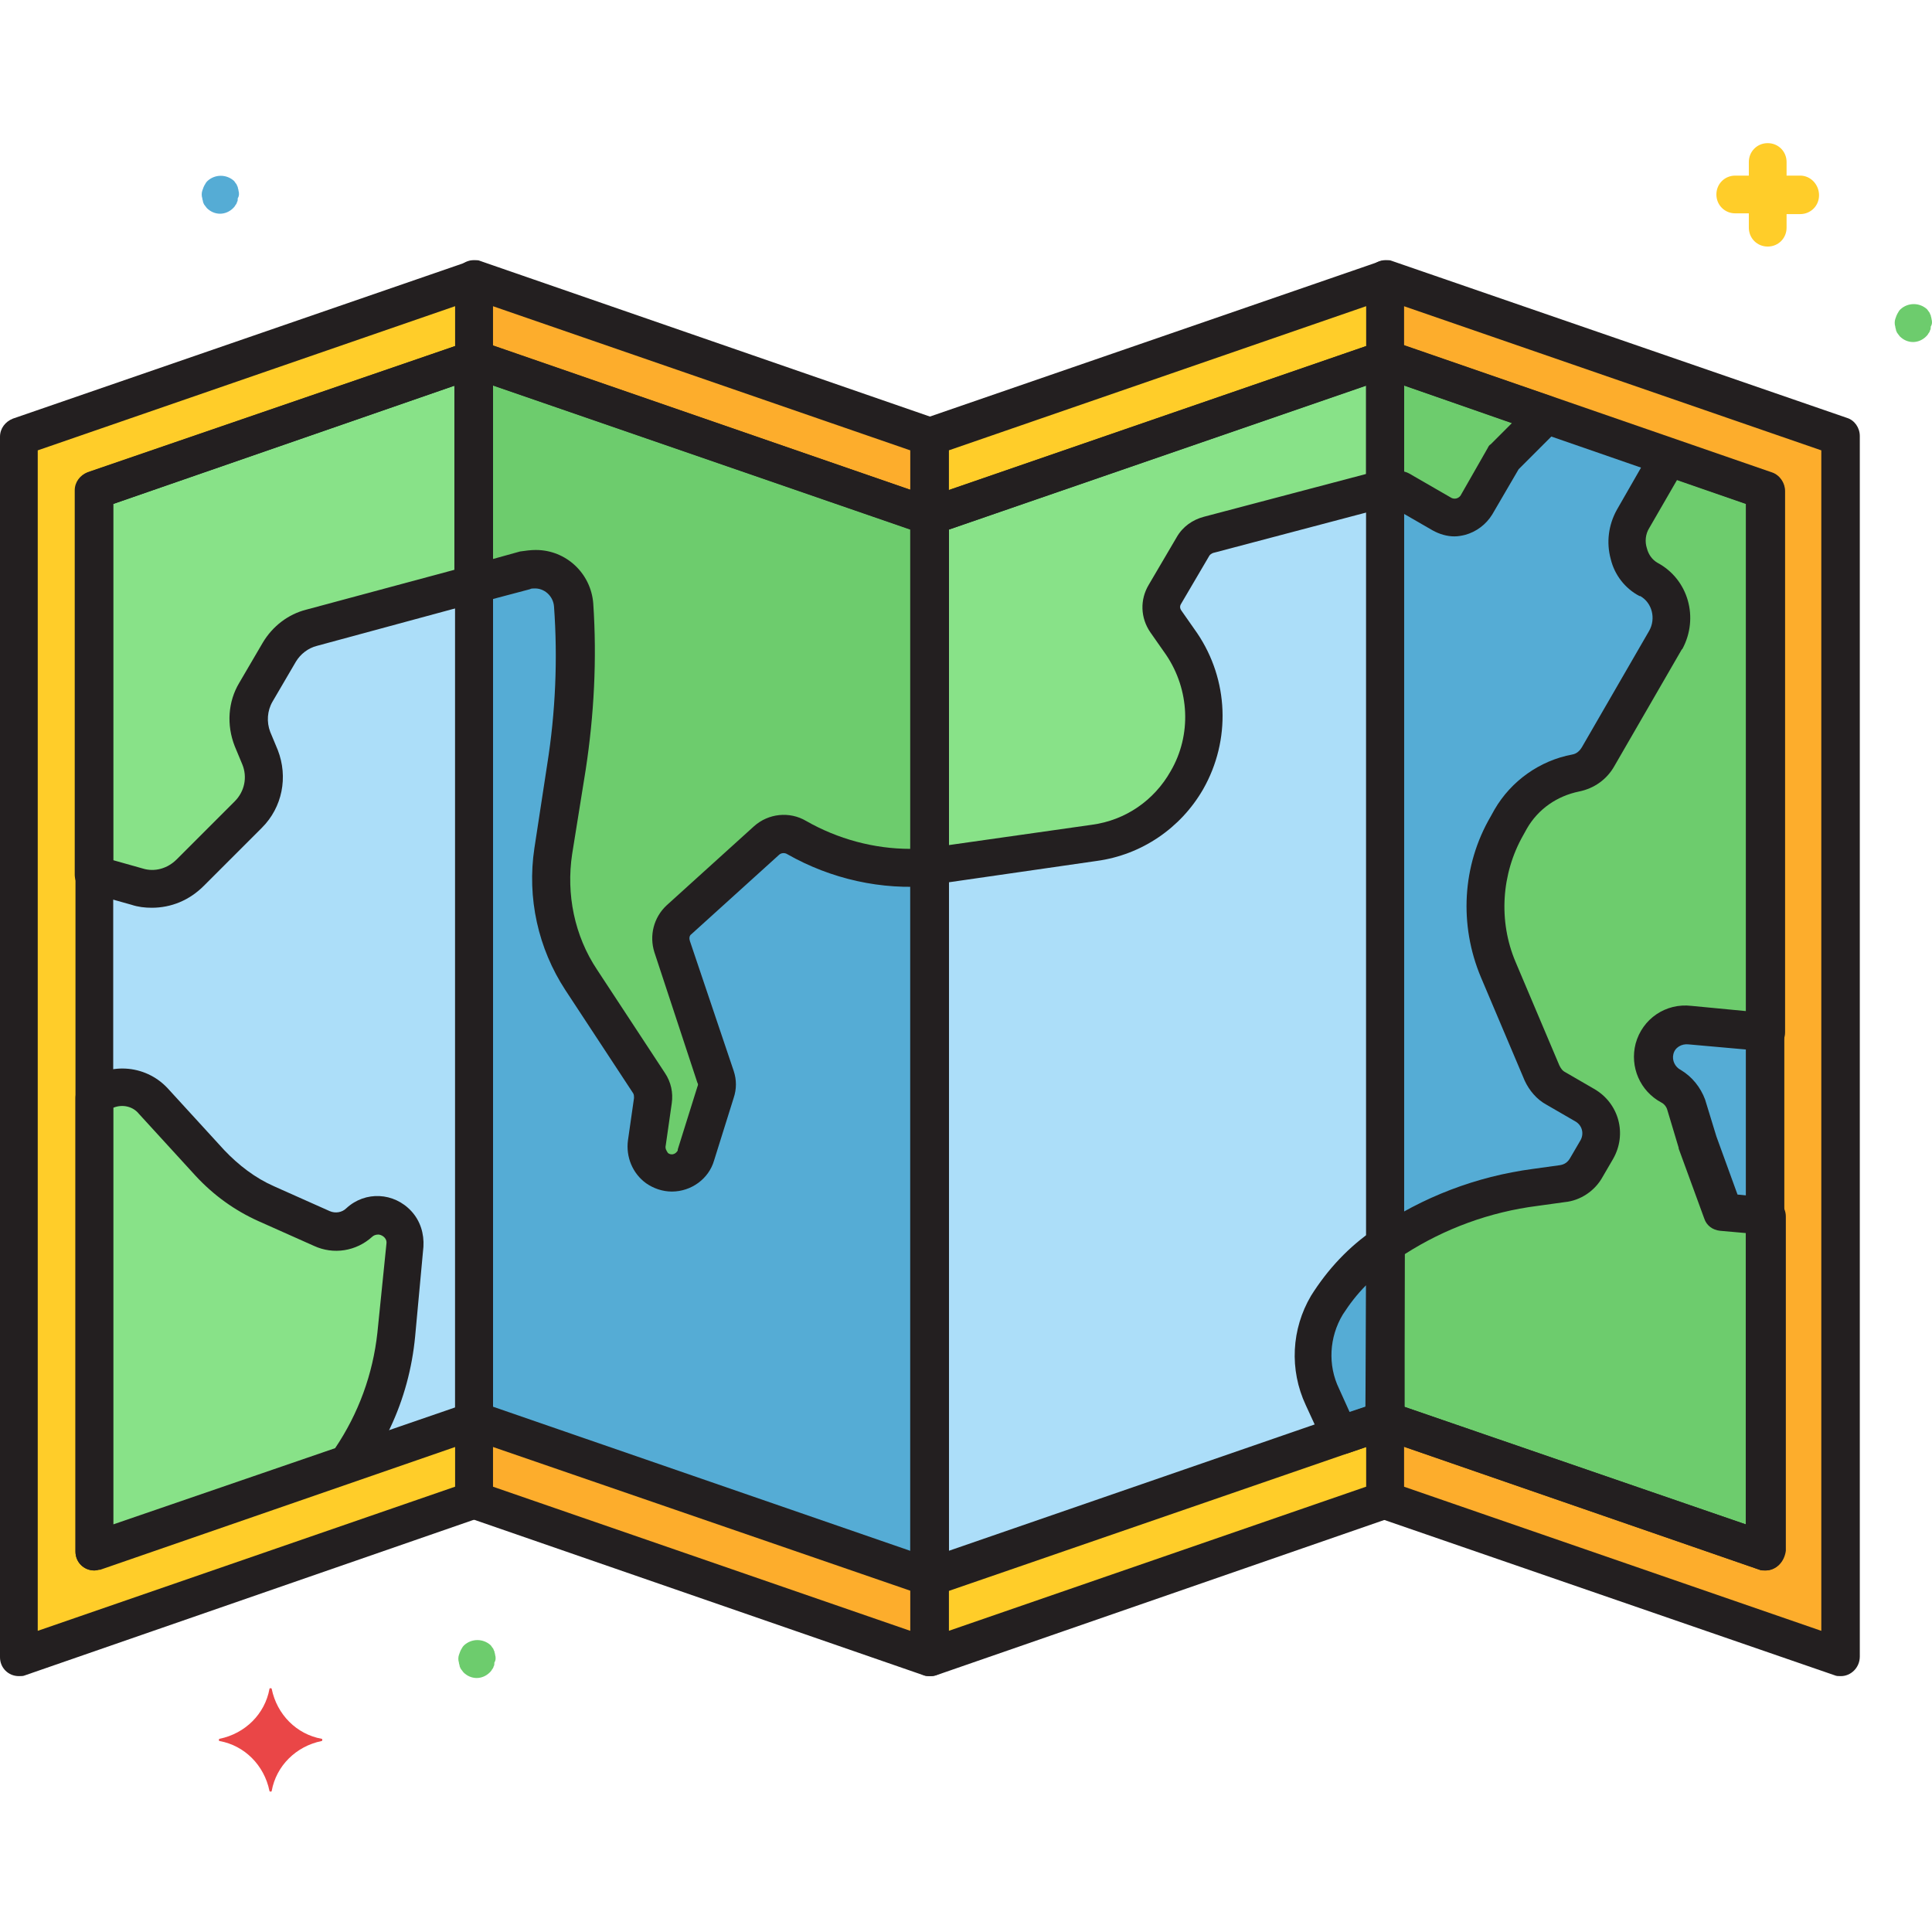 <svg height="511pt" viewBox="0 -37 511.931 511" width="511pt" xmlns="http://www.w3.org/2000/svg"><path d="m125.602 360.066-120.602 41.598v-323.398l120.602-41.801zm0 0" fill="#ffcd29"/><path d="m246.398 401.664-120.797-41.598v-323.602l120.797 41.801zm0 0" fill="#fdad2c"/><path d="m367 360.066-120.602 41.598v-323.398l120.602-41.801zm0 0" fill="#ffcd29"/><path d="m487.801 401.664-120.801-41.598v-323.602l120.801 41.801zm0 0" fill="#fdad2c"/><path d="m125.602 57.664-100.602 34.801v281.199l100.602-34.797zm0 0" fill="#acdef9"/><path d="m125.602 57.664v281.203l120.797 41.598v-281zm0 0" fill="#55acd5"/><path d="m367 338.867v-281.203l-120.602 41.801v281zm0 0" fill="#acdef9"/><path d="m367 57.664v281.203l100.801 34.797v-281.199zm0 0" fill="#55acd5"/><path d="m367 57.664v34.402c1.602-.402 3.199 0 4.801.801l10.398 6c3.199 1.797 7.402.797 9.199-2.402l7.203-12.598 11.199-11.203zm0 0" fill="#6dcc6d"/><path d="m246.398 192.066c1.203 0 2.402-.199 3.602-.402l40.199-5.797c10.199-1.402 19.402-7.602 24.402-16.602 6.598-11.199 6-25.398-1.402-36l-4.199-6c-1.398-2.199-1.602-5-.199-7.199l7.398-12.602c.801-1.598 2.402-2.598 4.199-3.199l46.402-12.199h.398v-34.402l-120.598 41.602v92.801zm0 0" fill="#88e288"/><path d="m125.602 117.266 13.598-3.602c5.402-1.398 11 1.801 12.402 7.203.199.598.199 1.398.398 2 1 14.398.199 28.797-2 43l-3.398 22.199c-1.801 11.801.797 24 7.398 34l18 27.398c.801 1.402 1.199 3 1 4.602l-1.602 11.199c-.398 2.602.602 5.199 2.602 6.602 3 2.199 7.199 1.398 9.398-1.602.402-.602.801-1.199 1-2l5.203-16.602c.398-1.398.398-2.797 0-4.199l-11.602-34.398c-.801-2.602-.199-5.402 1.801-7.199l23.199-21c2.199-2 5.398-2.203 8-.801 10.602 6.199 23 8.801 35.199 7.801v-92.402l-120.598-41.801zm0 0" fill="#6dcc6d"/><path d="m25 92.465v101.801l11.398 3.199c5 1.402 10.402 0 14-3.598l15.402-15.402c4-4 5.199-10 3.199-15.199l-2-4.801c-1.602-4-1.199-8.598 1-12.398l6.199-10.602c1.801-3.199 5-5.598 8.602-6.598l43-11.602v-59.602zm0 0" fill="#88e288"/><path d="m95.398 286.465c-2.598 2.402-6.598 3-9.797 1.602l-14.801-6.602c-5.602-2.598-10.801-6.199-15-10.801l-15-16.398c-4.199-4.398-11.199-4.801-15.602-.801v120.199l66.801-23.199c2.602-3.598 4.801-7.598 6.801-11.598 3.199-7.203 5.398-14.801 6.199-22.602l2.398-23.602c.402-4-2.398-7.398-6.398-7.797-2.199-.402-4.199.199-5.602 1.598zm0 0" fill="#88e288"/><path d="m367 292.266c-6.199 4.199-11.398 9.602-15.398 16-4.402 7.398-4.801 16.602-1.203 24.398l4.801 10.203 11.801-4zm0 0" fill="#55acd5"/><path d="m467.801 284.867-11.402-1-6.797-18.602-3-10c-.602-2-2-3.801-4-5-3.602-2-5.203-6-4.402-9.801 1.199-4.199 5.199-6.801 9.402-6.398l20.199 1.801v-143.402l-25.801-8.801-9.398 16.402c-3.203 5.598-1.402 12.598 4 16 5.598 3.199 7.797 10.398 4.598 16 0 0 0 .199-.199.199l-17.801 30.801c-1.199 2.199-3.398 3.801-6 4.398-7.199 1.402-13.598 5.801-17.199 12.199l-1 1.801c-6.801 11.602-7.602 25.801-2.199 38l11.598 27.402c.801 1.797 2 3.199 3.602 4l7.602 4.398c4.199 2.398 5.598 7.602 3.199 11.801l-2.801 4.801c-1.398 2.398-3.602 3.797-6.199 4.199l-7.199 1c-14.203 1.801-27.801 7-39.602 15.199v46.602l100.602 34.797zm0 0" fill="#6dcc6d"/><path d="m477 9.066h-3.602v-3.602c0-2.801-2.199-5-5-5-2.797 0-5 2.199-5 5v3.602h-3.598c-2.801 0-5 2.199-5 5 0 2.801 2.199 5 5 5h3.598v3.801c0 2.797 2.203 5 5 5 2.801 0 5-2.203 5-5v-3.602h3.602c2.801 0 5-2.199 5-5s-2.199-5.199-5-5.199zm0 0" fill="#ffcd29"/><path d="m511.801 47.066c0-.402-.199-.602-.199-1-.203-.199-.203-.602-.402-.801s-.398-.602-.598-.801c-2-1.801-5-1.801-7 0-.203.199-.402.402-.602.801-.398.602-.602 1.199-.801 1.801-.199.598-.199 1.398 0 2 0 .398.199.598.199 1 .203.398.203.598.402.801.199.199.398.598.598.797 2 2 5 2 7 0 .203-.199.402-.398.602-.797.199-.203.398-.602.398-.801.203-.199.203-.602.203-1 .398-.602.398-1.402.199-2zm0 0" fill="#6dcc6d"/><path d="m131.199 401.066c0-.402-.199-.602-.199-1-.199-.199-.199-.602-.398-.801-.203-.199-.402-.602-.602-.801-2-1.801-5-1.801-7 0-.199.199-.398.402-.602.801-.398.602-.598 1.199-.797 1.801-.203.598-.203 1.398 0 2 0 .398.199.598.199 1 .199.398.199.598.398.801.199.199.402.598.602.797 2 2 5 2 7 0 .199-.199.398-.398.598-.797.203-.203.402-.602.402-.801.199-.199.199-.602.199-1 .398-.602.398-1.402.199-2zm0 0" fill="#6dcc6d"/><path d="m63.199 13.066c0-.402-.199-.602-.199-1-.199-.199-.199-.602-.398-.801-.203-.199-.402-.602-.602-.801-2-1.801-5-1.801-7 0-.199.199-.398.402-.602.801-.398.602-.598 1.199-.797 1.801-.203.598-.203 1.398 0 2 0 .398.199.598.199 1 .199.398.199.598.398.801.199.199.402.598.602.797 2 2 5 2 7 0 .199-.199.398-.398.598-.797.203-.203.402-.602.402-.801.199-.199.199-.602.199-1 .398-.602.398-1.402.199-2zm0 0" fill="#55acd5"/><path d="m85.199 423.266c-6.598-1.199-11.801-6.398-13.199-13.199 0-.199-.199-.199-.398-.199-.203 0-.203.199-.203.199-1.199 6.598-6.398 11.801-13.199 13.199-.199 0-.199.199-.199.398 0 .203.199.203.199.203 6.602 1.199 11.801 6.398 13.199 13.199 0 .199.203.199.402.199s.199-.199.199-.199c1.199-6.602 6.398-11.801 13.199-13.199.199 0 .199-.203.199-.402 0 0 0-.199-.199-.199zm0 0" fill="#ea4647"/><g fill="#231f20"><path d="m5 406.664c-2.801 0-5-2.199-5-5v-323.398c0-2.199 1.398-4 3.398-4.801l120.602-41.598c2.602-1 5.398.398 6.398 3 .203.598.203 1 .203 1.598v323.402c0 2.199-1.402 4-3.402 4.797l-120.598 41.801c-.402.199-1 .199-1.602.199zm5-324.797v312.797l110.602-38.199v-312.801zm115.602 278.199"/><path d="m246.398 406.664c-.598 0-1.199 0-1.598-.199l-120.801-41.801c-2-.598-3.398-2.598-3.398-4.797v-323.402c0-2.801 2.199-5 5-5 .598 0 1.199 0 1.598.199l120.801 41.801c2 .602 3.398 2.602 3.398 4.801v323.398c0 2.801-2.199 5-5 5zm-115.797-50.199 110.598 38.199v-312.797l-110.598-38.203zm0 0"/><path d="m246.398 406.664c-2.797 0-5-2.199-5-5v-323.398c0-2.199 1.402-4 3.402-4.801l120.598-41.598c2.602-1 5.402.398 6.402 3 .199.598.199 1 .199 1.598v323.402c0 2.199-1.398 4-3.398 4.797l-120.602 41.801c-.602.199-1 .199-1.602.199zm5-324.797v312.797l110.602-38.199v-312.801zm115.602 278.199"/><path d="m487.801 406.664c-.602 0-1.199 0-1.602-.199l-120.598-41.598c-2-.602-3.402-2.602-3.402-4.801v-323.602c0-2.801 2.199-5 5-5 .602 0 1.199 0 1.602.199l120.598 41.602c2 .602 3.402 2.602 3.402 4.801v323.398c0 3-2.402 5.199-5 5.199zm-115.801-50.199 110.602 38.199v-312.797l-110.602-38.203zm0 0"/><path d="m25 378.664c-2.801 0-5-2.199-5-5v-281.199c0-2.199 1.398-4 3.398-4.801l100.602-34.598c2.602-1 5.398.398 6.398 3 .203.598.203 1 .203 1.598v281.203c0 2.199-1.402 4-3.402 4.797l-100.598 34.801c-.402 0-1 .199-1.602.199zm5-282.598v270.598l90.602-31.199v-270.801zm0 0"/><path d="m246.398 385.465c-.598 0-1.199 0-1.598-.199l-120.801-41.602c-2-.598-3.398-2.598-3.398-4.797v-281.203c0-2.797 2.199-5 5-5 .598 0 1.199 0 1.598.203l120.801 41.797c2 .602 3.398 2.602 3.398 4.801v281.199c0 2.602-2.199 4.801-5 4.801zm-115.797-50.199 110.598 38.199v-270.598l-110.598-38.203zm0 0"/><path d="m246.398 385.465c-2.797 0-5-2.199-5-5v-281c0-2.199 1.402-4 3.402-4.801l120.598-41.598c2.602-1 5.402.398 6.402 3 .199.598.199 1 .199 1.598v281.203c0 2.199-1.398 4-3.398 4.797l-120.602 41.602c-.602.199-1 .199-1.602.199zm5-282.598v270.598l110.602-38.199v-270.602zm115.602 236"/><path d="m467.801 378.664c-.602 0-1.199 0-1.602-.199l-100.598-34.801c-2-.598-3.402-2.598-3.402-4.797v-281.203c0-2.797 2.199-5 5-5 .602 0 1.199 0 1.602.203l100.598 34.797c2 .602 3.402 2.602 3.402 4.801v281.199c0 2.801-2.402 5-5 5zm-95.801-43.398 90.602 31.199v-270.398l-90.602-31.402zm0 0"/><path d="m385.398 104.664c-2 0-4-.598-5.797-1.598l-10.402-6c-.398-.199-.801-.199-1.199-.199-2.801.598-5.398-1.203-5.801-3.801 0-.402-.199-.602-.199-1v-34.402c0-2.797 2.199-5 5-5 .602 0 1.199 0 1.602.203l42.797 14.797c2.602 1 4 3.801 3 6.402-.199.801-.598 1.398-1.199 2l-10.801 10.801-7 12c-1.598 2.598-4.199 4.598-7.199 5.398-.801.199-1.801.398-2.801.398zm-13.398-17.199c.801.199 1.602.602 2.199 1l10.402 6c.797.402 1.797.199 2.398-.598l7.199-12.602c.199-.398.402-.801.801-1l5.602-5.602-28.602-10zm0 0"/><path d="m246.398 197.066c-2.797 0-5-2.199-5-5v-92.602c0-2.199 1.402-4 3.402-4.801l120.598-41.598c2.602-1 5.402.398 6.402 3 .199.598.199 1 .199 1.598v34.402c0 2.398-1.602 4.398-4 4.801 0 0-.199 0-.398 0l-46.203 12.199c-.398.199-.797.398-1 .801l-7.398 12.598c-.398.602-.398 1.199 0 1.801l4.199 6c8.402 12.398 9 28.398 1.602 41.398-6 10.402-16.402 17.402-28.199 19l-40.203 5.801c-1.199.199-2.398.199-3.398.402h-.398c0 .199 0 .199-.203.199zm5-94.199v83.598l38-5.398c8.801-1.199 16.402-6.402 20.801-14.199 5.602-9.602 5-21.602-1.199-30.801l-4.199-6c-2.602-3.801-2.801-8.602-.402-12.602l7.402-12.598c1.598-2.801 4.199-4.602 7.199-5.402l43.199-11.398v-23.402zm0 0"/><path d="m178 278.266c-2.398 0-4.801-.801-6.801-2.199-3.598-2.602-5.398-7-4.801-11.402l1.602-11.199c0-.398 0-.801-.199-1.199l-18-27.398c-7.199-11-10.199-24.402-8.199-37.602l3.398-22.199c2.199-13.801 2.801-28 1.801-41.801-.199-2.801-2.602-5-5.402-4.801-.398 0-.598 0-1 .199l-13.598 3.602c-2.602.801-5.402-.801-6.199-3.602-.203-.398-.203-.797-.203-1.199v-59.801c0-2.797 2.203-5 5-5 .602 0 1.203 0 1.602.203l121 41.797c2 .602 3.398 2.602 3.398 4.801v92.801c0 2.602-2 4.801-4.598 5-13.199 1.199-26.602-1.801-38.199-8.398-.602-.402-1.602-.402-2.203.199l-23.199 21c-.598.398-.598 1.199-.398 1.801l11.598 34.398c.801 2.398.801 4.801 0 7.199l-5.199 16.602c-1.398 4.801-6 8.199-11.199 8.199zm-36-170c8 0 14.602 6.199 15.199 14.199 1 14.801.199 29.602-2 44l-3.598 22.402c-1.602 10.598.598 21.598 6.598 30.598l18 27.402c1.602 2.398 2.199 5.199 1.801 8l-1.602 11.199c-.199.801.203 1.398.602 2 .801.598 1.801.398 2.398-.402.203-.199.203-.398.203-.598l5.199-16.602c.199-.398.199-.801 0-1l-11.402-34.598c-1.398-4.402-.199-9.203 3.203-12.402l23.199-21c3.801-3.398 9.398-4 13.801-1.398 8.398 4.801 18 7.398 27.598 7.398h.199v-84.598l-110.797-38.203v46l7.199-2c1.398-.199 2.801-.398 4.199-.398zm0 0"/><path d="m40.199 203.066c-1.801 0-3.598-.199-5.398-.801l-11.402-3.199c-2.199-.602-3.598-2.602-3.598-4.801v-101.801c0-2.199 1.398-4 3.398-4.801l100.801-34.598c2.602-1 5.398.398 6.398 3 .203.598.203 1 .203 1.598v59.602c0 2.199-1.602 4.199-3.801 4.801l-42.801 11.598c-2.398.602-4.398 2.203-5.602 4.203l-6.199 10.598c-1.398 2.402-1.598 5.402-.598 8l2 4.801c2.797 7.199 1.199 15.199-4.203 20.602l-15.398 15.398c-3.801 3.801-8.602 5.801-13.801 5.801zm-10.199-12.602 7.801 2.199c3.199 1 6.598 0 9-2.398l15.398-15.398c2.602-2.602 3.402-6.402 2-9.801l-2-4.801c-2.199-5.602-1.801-11.801 1.199-16.801l6.203-10.598c2.598-4.402 6.797-7.602 11.598-8.801l39.402-10.602v-48.801l-90.602 31.402zm0 0"/><path d="m25 378.664c-2.801 0-5-2.199-5-5v-120.199c0-1.398.602-2.801 1.801-3.801 6.598-5.797 16.598-5.199 22.598 1.203l15 16.398c3.801 4 8.203 7.398 13.203 9.602l14.797 6.598c1.402.602 3.203.402 4.402-.801 5-4.598 12.598-4.199 17.199.801 2.398 2.602 3.398 6 3.199 9.402l-2.199 23.797c-.801 8.402-3 16.602-6.602 24.203-2 4.398-4.398 8.598-7.199 12.398-.598.801-1.398 1.398-2.398 1.801l-67 23c-.602.398-1.199.598-1.801.598zm5-122.598v110.398l58.801-20.199c6.199-9.199 10-19.602 11.199-30.602l2.398-23.598c.203-1.199-.797-2.199-2-2.402 0 0 0 0-.199 0-.598 0-1.199.203-1.598.602-4.203 3.801-10.203 4.801-15.402 2.398l-14.801-6.598c-6.199-2.801-11.797-6.801-16.598-12l-15-16.402c-1.602-2-4.402-2.598-6.801-1.598zm65.398 30.398"/><path d="m355.199 347.867c-2 0-3.801-1.203-4.598-3l-4.602-10c-4.398-9.402-3.801-20.203 1.398-29 4.402-7 10-13 16.801-17.602 2.199-1.602 5.402-1 7 1.199.602.801 1 1.801 1 2.801v46.602c0 2.199-1.398 4-3.398 4.797l-11.801 4c-.801.203-1.199.203-1.801.203zm6.801-44.801c-2.398 2.398-4.398 5-6.199 7.801-3.602 6-4 13.398-1 19.598l2.801 6.199 4.199-1.398zm0 0"/><path d="m467.801 378.664c-.602 0-1.199 0-1.602-.199l-100.598-34.801c-2-.598-3.402-2.598-3.402-4.797v-46.602c0-1.602.801-3.199 2.199-4 12.602-8.602 26.801-14 41.801-16l7.199-1c1.203-.199 2-.801 2.602-1.801l2.801-4.801c1-1.797.398-4-1.402-5l-7.598-4.398c-2.602-1.398-4.602-3.801-5.801-6.398l-11.602-27.402c-5.797-13.801-5-29.598 2.602-42.598l1-1.801c4.398-7.602 12-13 20.602-14.602 1.199-.199 2-1 2.598-2l17.801-30.801c1.801-3.199.801-7.398-2.398-9.199 0 0 0 0-.203 0-3.797-2-6.598-5.598-7.598-9.801-1.199-4.398-.602-9 1.598-13l9.402-16.398c1.199-2 3.598-3 6-2.199l25.801 8.801c2 .598 3.398 2.598 3.398 4.797v143.402c0 2.801-2.199 5-5 5-.199 0-.398 0-.398 0l-20.203-1.801c-1.797-.199-3.598.801-4 2.602-.398 1.598.402 3.398 2 4.199 3 1.801 5.203 4.598 6.402 7.801l3 9.797 5.598 15.402 8.203.801c2.598.199 4.598 2.398 4.598 5v88.598c-.398 3-2.598 5.199-5.398 5.199zm-95.801-43.398 90.602 31.199v-77.199l-6.801-.602c-2-.199-3.602-1.398-4.199-3.199l-6.801-18.598v-.203l-3-10c-.199-.797-.801-1.598-1.602-2-5.598-3-8.398-9.398-6.801-15.598 1.801-6.602 8-10.801 14.801-10l14.602 1.398v-134.398l-18.402-6.402-7.398 12.801c-1 1.602-1.199 3.602-.602 5.402.402 1.598 1.402 3 2.801 3.797 8.199 4.402 11 14.602 6.602 22.801 0 0-.199.199-.199.199l-17.801 30.801c-2 3.602-5.402 6-9.402 6.801-5.797 1.199-10.797 4.602-13.797 9.801l-1 1.801c-5.801 10.199-6.602 22.797-2 33.598l11.598 27.402c.402.797.801 1.398 1.602 1.797l7.598 4.402c6.602 3.801 8.801 12 5 18.598l-2.797 4.801c-2 3.602-5.801 6.199-10 6.602l-7.203 1c-12.598 1.598-24.598 6-35.199 12.801zm0 0"/></g></svg>